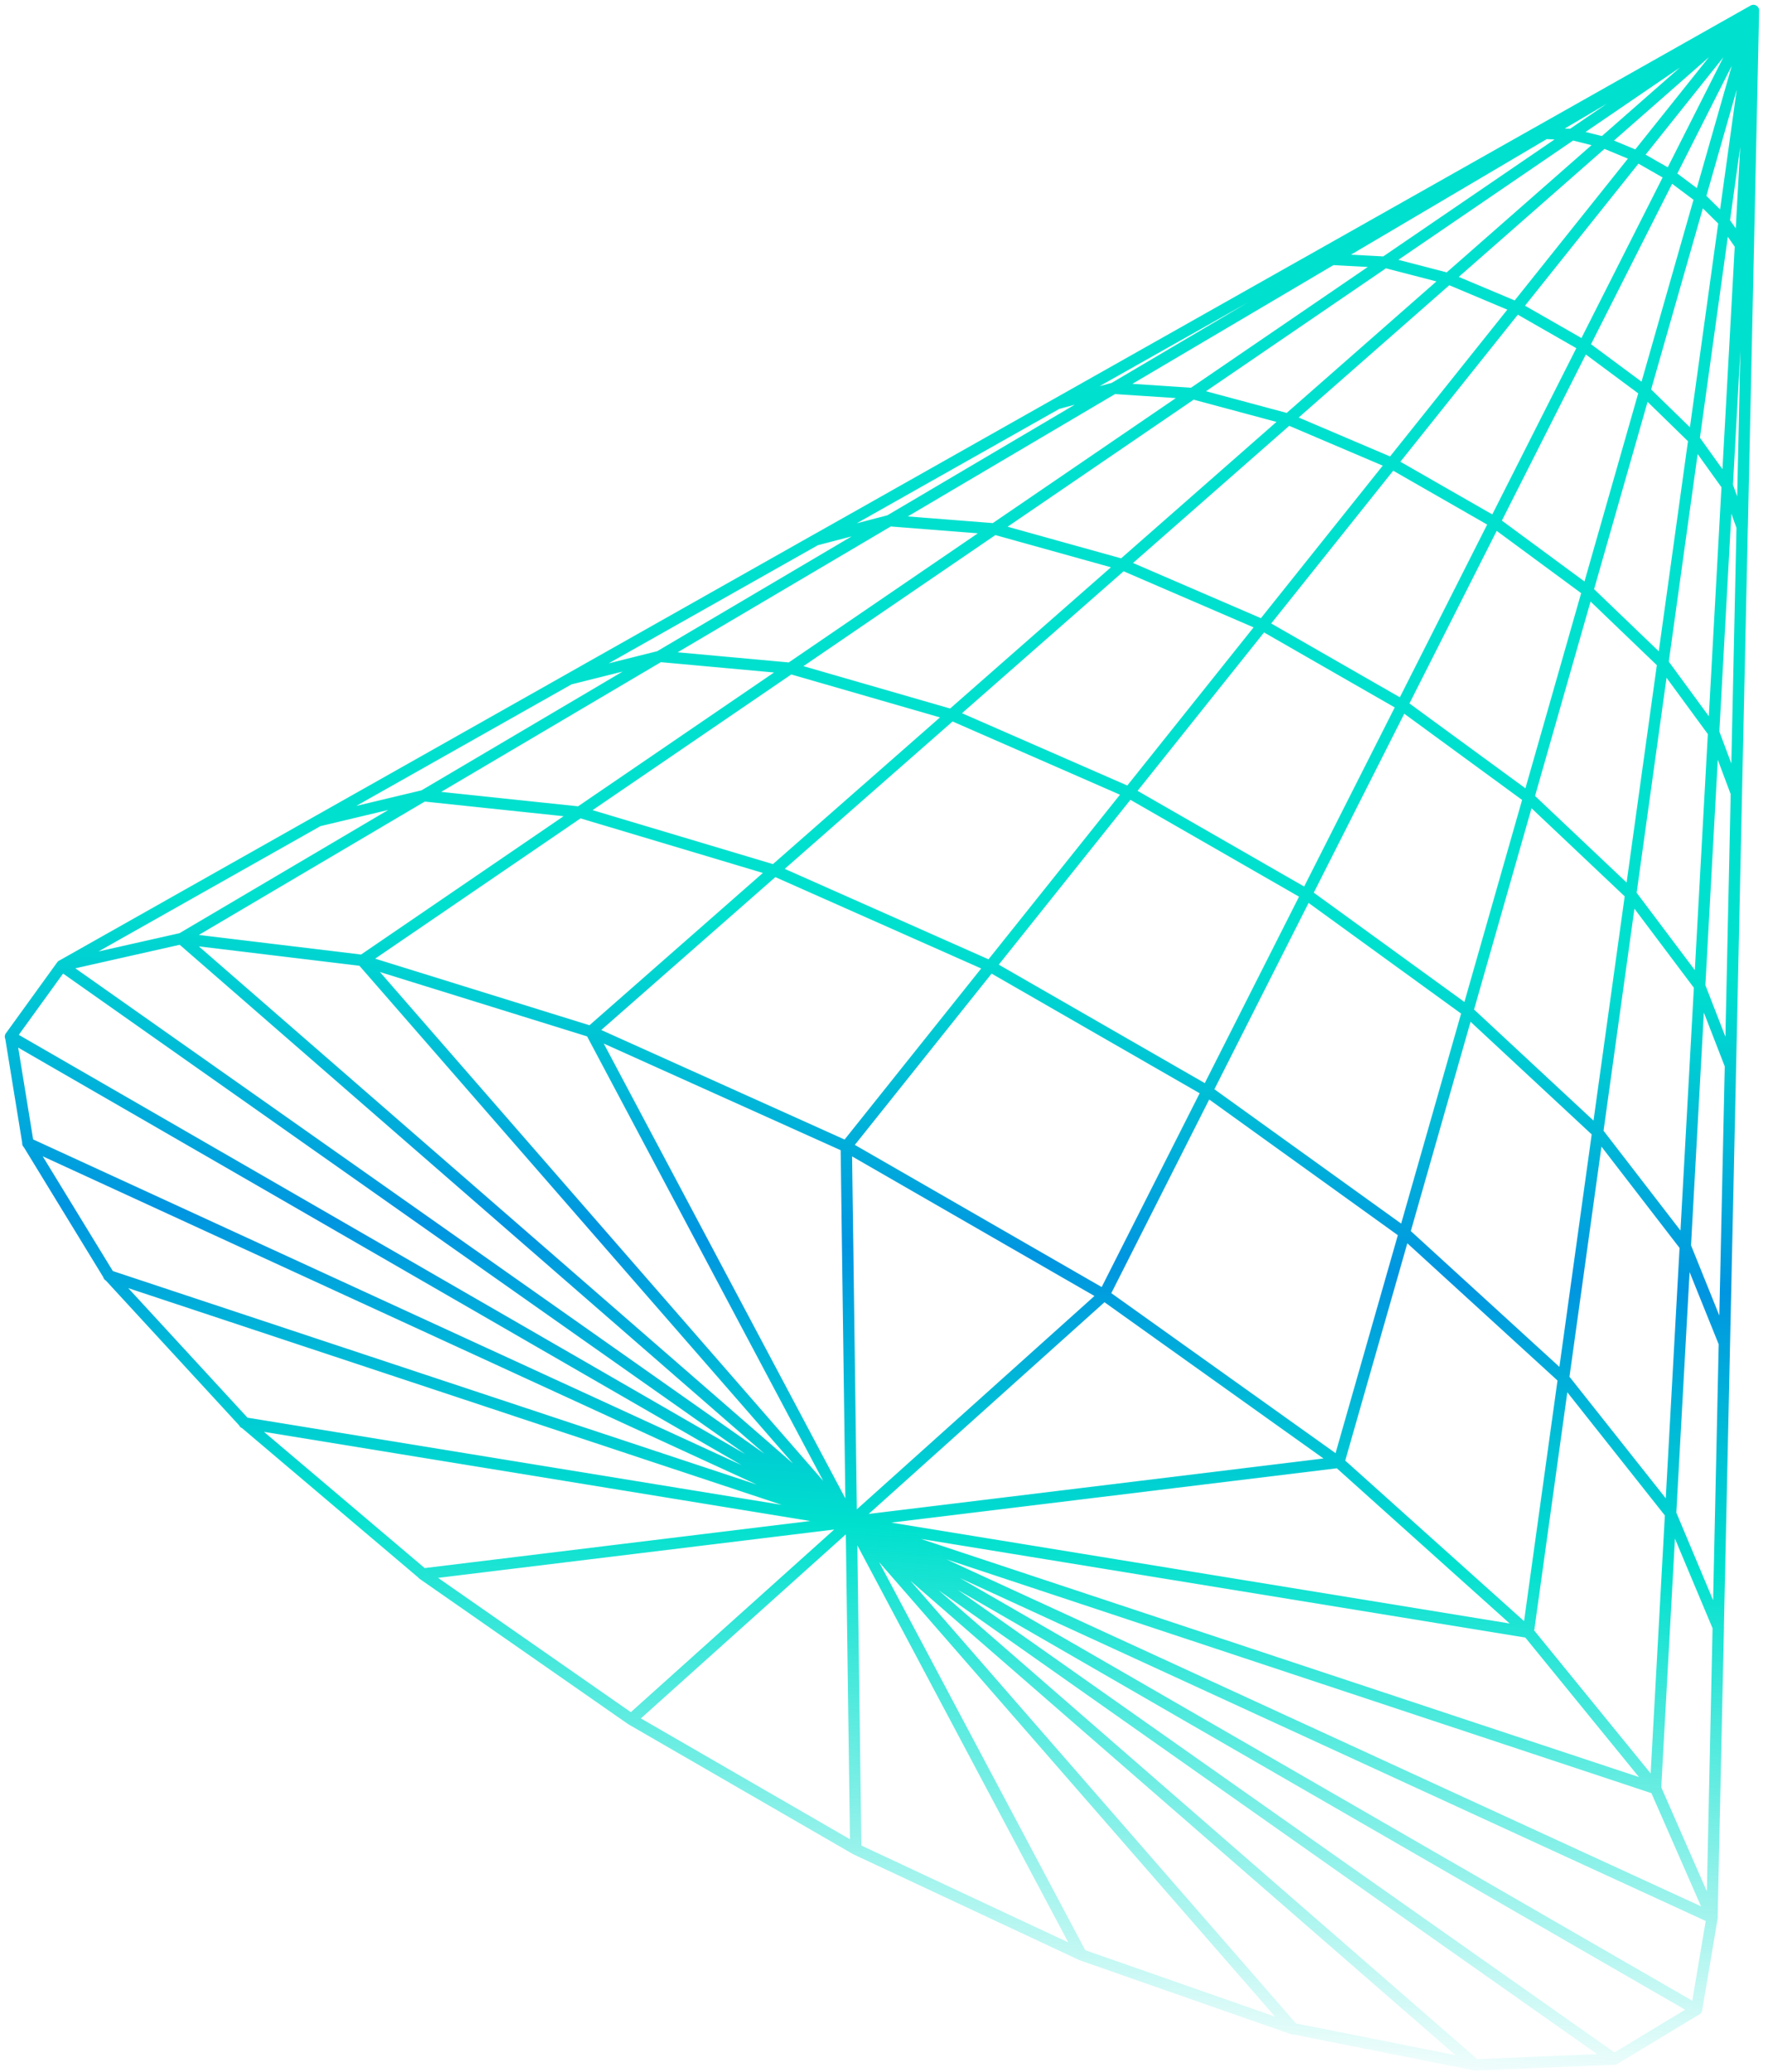 <?xml version="1.0" encoding="UTF-8"?> <svg xmlns="http://www.w3.org/2000/svg" width="169" height="198" viewBox="0 0 169 198" fill="none"><path d="M163.638 183.244L81.378 145.432M81.378 145.432L1 99.058M81.378 145.432L154.302 196.78M81.378 145.432L5.904 92.282M2.66 109.246L81.378 145.426M81.378 145.426L158.235 170.908M81.378 145.426L141.027 197.328M81.378 145.426L17.335 89.7L40.484 76.04L55.408 77.613L74.011 83.179L94.653 92.337L115.393 104.261L134.245 117.818L149.446 131.706L159.694 144.64L158.246 170.908M81.378 145.426L34.641 91.789M81.378 145.426L146.066 155.978M127.974 139.741L81.378 145.421M81.378 145.421L60.35 164.3M81.378 145.421L81.801 176.696M81.378 145.421L56.482 98.564M163.644 183.234L164.246 155.495L159.689 144.64L161.099 119.082L152.712 108.205L155.88 85.43L158.951 63.356L161.929 41.943L164.815 21.165L162.51 18.887L159.651 16.749L156.483 14.937L153.265 13.597L150.266 12.843L132.401 25.038L114.01 37.597L95.065 50.531L75.541 63.86L55.413 77.602L34.652 91.778L17.346 89.689L5.915 92.266L1.016 99.042L2.676 109.236L10.407 121.881L23.357 135.949L40.424 150.412L81.389 145.415L123.596 193.856L141.043 197.323L154.318 196.769L162.174 192.022L163.655 183.228L158.251 170.902L146.083 155.973L149.457 131.701L152.723 108.199L140.3 96.65L124.898 85.479L107.923 75.73L90.953 68.309L75.546 63.86L63.047 62.721L40.495 76.034L30.426 78.438L5.91 92.277M167.609 1.011L167.078 25.424M167.609 1.011L166.372 23.416M167.609 1.011L164.805 21.181L166.372 23.416M167.078 25.424L166.372 23.416M167.078 25.424L166.535 50.352M146.066 155.989L127.974 139.752M127.974 139.752L105.536 123.748L80.895 109.561M127.974 139.752L134.24 117.829L140.283 96.666L146.121 76.224L151.763 56.471L157.22 37.37L162.499 18.892L167.609 1.005M80.895 109.561L56.482 98.575M80.895 109.561L94.648 92.342L107.906 75.747L120.693 59.737L133.035 44.287L144.954 29.368L156.472 14.948L167.609 1.005M80.895 109.561L81.378 145.437M40.419 150.428L60.35 164.311L81.801 176.707L103.36 186.798M166.372 23.416L165.103 46.402M123.585 193.878L103.36 186.803L81.378 145.437M81.378 145.437L10.391 121.903M81.378 145.437L162.157 192.044M165.103 46.402L166.53 50.352L165.976 75.806L165.412 101.803L164.832 128.364M165.103 46.402L163.801 69.996L162.466 94.219L161.094 119.093L164.832 128.364M165.103 46.402L161.913 41.954L157.215 37.375L151.394 33.057M164.832 128.364L164.24 155.506M34.641 91.799L56.477 98.581L74.005 83.19L90.937 68.325L107.299 53.96L123.124 40.066L138.433 26.623L153.255 13.608L167.609 1.005M23.34 135.97L81.373 145.437L105.53 123.753L115.382 104.272L124.876 85.496L134.034 67.392L142.866 49.923L151.394 33.057M151.394 33.057L159.635 16.76L167.599 1.005L150.244 12.854L147.71 12.745L127.323 24.778L123.661 25.809M151.394 33.057L144.949 29.368L138.428 26.623L132.384 25.055L127.328 24.784L106.431 37.12L85.002 49.766L63.025 62.737L54.426 64.891L35.579 75.53L30.409 78.448M145.844 13.288L147.71 12.751L167.604 1.011M165.407 101.798L162.461 94.214L155.864 85.441L146.115 76.224L134.034 67.387L120.688 59.732L107.293 53.954L95.049 50.542L85.007 49.755L77.971 51.594L58.918 62.352L54.431 64.886M165.976 75.796L163.801 69.985L158.94 63.356L151.763 56.466L142.871 49.913L133.035 44.276L123.124 40.055L113.999 37.603L106.436 37.104L101.049 38.569M101.049 38.569L81.698 49.495L77.976 51.594M101.049 38.569L103.935 36.941L123.672 25.803L125.657 24.686L145.855 13.282L146.875 12.707L167.609 1" stroke="url(#paint0_linear_691_658)" stroke-width="1.085" stroke-linecap="round" stroke-linejoin="round"></path><defs><linearGradient id="paint0_linear_691_658" x1="21" y1="79" x2="14.925" y2="194.236" gradientUnits="userSpaceOnUse"><stop offset="0.06" stop-color="#00E0CE"></stop><stop offset="0.32" stop-color="#0095E0"></stop><stop offset="0.55" stop-color="#00E0CE"></stop><stop offset="1" stop-color="#00E0CE" stop-opacity="0"></stop></linearGradient></defs></svg> 